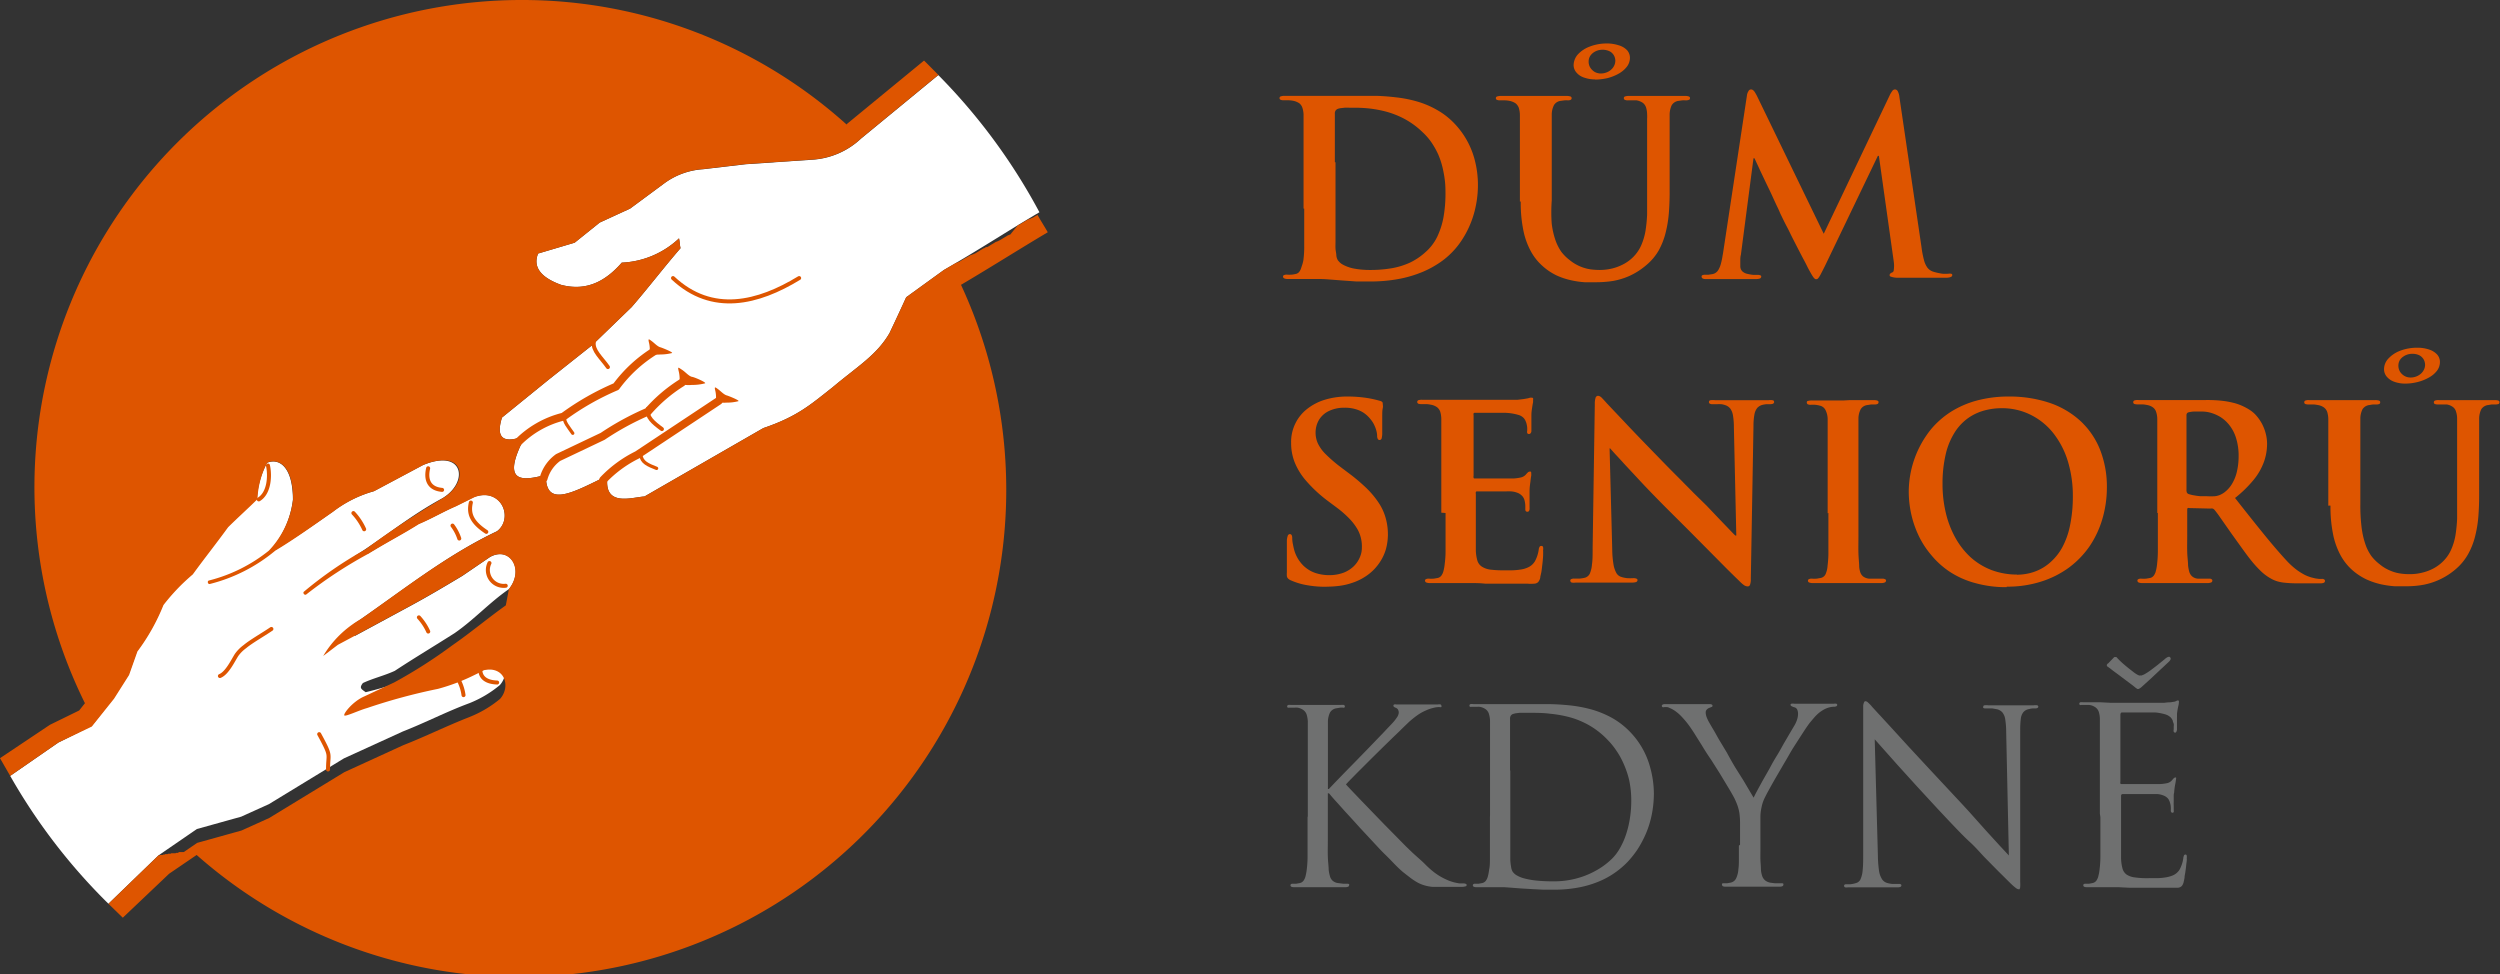 <svg xmlns="http://www.w3.org/2000/svg" viewBox="0 0 299.66 116.78"><rect x="0" y="0" width="299.66" height="116.78" fill="#333333" stroke="none"/><defs><style>.cls-1{fill:#fff;}.cls-1,.cls-2{fill-rule:evenodd;}.cls-10,.cls-2{fill:#de5500;}.cls-3,.cls-4,.cls-5,.cls-6,.cls-7,.cls-8,.cls-9{fill:none;stroke:#de5500;stroke-linecap:round;stroke-linejoin:round;}.cls-3{stroke-width:0.48px;}.cls-4{stroke-width:0.95px;}.cls-5{stroke-width:0.4px;}.cls-6{stroke-width:0.4px;}.cls-7{stroke-width:0.48px;}.cls-8{stroke-width:0.48px;}.cls-9{stroke-width:0.48px;}.cls-11{fill:#6f7070;}</style></defs><g id="Layer_2" data-name="Layer 2"><g id="Layer_1-2" data-name="Layer 1"><path class="cls-1" d="M112.47,9l-9.27,7.62a9.35,9.35,0,0,1-5.91,2.53l-7.92.54-5.1.6A8.79,8.79,0,0,0,79.59,22l-4.06,3-3.65,1.68-3,2.41L64.5,30.39c-.64,1.59.28,2.85,2.75,3.75,3.07.81,5.35-.45,7.28-2.66a10.66,10.66,0,0,0,6.86-2.91c.1.44.08.74.18,1.18-2,2.31-3.87,4.76-5.86,7.06L71,41.36l-5.2,4.12-5.63,4.57Q59,53.79,63,52.2c-3,5.62-.64,5.56,2.44,4.7C65.33,61,68.73,59,72.84,57c-.59,3.86,2.89,2.6,4.41,2.51L91.5,51.31c4.13-1.4,5.71-2.86,8.29-4.88,3-2.53,5.27-3.83,6.83-6.5.68-1.43,1.35-2.87,2-4.3l4.52-3.27c4.63-2.68,7.26-4.44,11.45-6.92A70.77,70.77,0,0,0,112.47,9Z"></path><path class="cls-1" d="M1.22,93,7,89l4-2,2.61-3.32,1.81-2.84,1-2.82a24.38,24.38,0,0,0,3.11-5.56,23.84,23.84,0,0,1,3.52-3.68c1.4-1.93,2.83-3.72,4.23-5.65,1.13-1.11,2.4-2.26,3.52-3.37A10.41,10.41,0,0,1,32,55.48c1.33-.58,3.09.29,3.11,4.41a11.15,11.15,0,0,1-3.38,6.77c2.64-1.49,5.37-3.37,8.12-5.3a14.46,14.46,0,0,1,4.93-2.47l5.86-3.12c4.93-2.08,5.62,2,2.39,3.95-3.95,2.12-7,4.74-10.62,7l1.74-.39c2-1.24,4-2.28,6-3.53,1.54-.64,3-1.49,4.48-2.14l2.19-1.09c3.43-1.22,4.72,2.72,2.74,4.11C53.26,66.68,48,71,42.39,74.81a1,1,0,0,0,.16,1.41l6.66-3.6c2.09-1.13,4.08-2.31,6.21-3.59l3.31-2.26c2.42-1.35,4.15,1.5,2.29,3.83-2.38,1.64-4.16,3.65-6.53,5.29-2.32,1.48-4.86,3-7.17,4.52-1.25.58-2.58.88-3.82,1.46-.47.61-.2.71.33,1.1,2.94-.7,5.77-1.77,8.71-2.48A29.8,29.8,0,0,0,56.66,79c.41-.2.94-.14,1.35-.33,2.59-.48,3.16,2.08,1.89,3.46a13.55,13.55,0,0,1-3.62,2.15c-2.71,1-5.29,2.34-8,3.4L41.23,90.9l-9,5.49-3.32,1.5-5.31,1.48L19,102.53l-6,5.8A70.13,70.13,0,0,1,1.22,93Z"></path><path class="cls-2" d="M62.47,0a58.15,58.15,0,0,1,39,14.92l0,0,.09-.1,9.2-7.56c.16.15,1.36,1.36,1.71,1.72h0l-9.27,7.62a9.35,9.35,0,0,1-5.91,2.53l-7.92.54-5.1.6A8.79,8.79,0,0,0,79.59,22l-4.06,3-3.65,1.68-3,2.41L64.5,30.39c-.64,1.59.28,2.85,2.75,3.75,3.07.81,5.35-.45,7.28-2.66a10.66,10.66,0,0,0,6.86-2.91c.1.44.08.74.18,1.18-2,2.31-3.87,4.76-5.86,7.06L71,41.36l-5.2,4.12-5.63,4.57Q59,53.79,63,52.2c-3,5.62-.64,5.56,2.44,4.7C65.33,61,68.73,59,72.84,57c-.59,3.86,2.89,2.6,4.41,2.51L91.5,51.31c4.13-1.4,5.71-2.86,8.29-4.88,3-2.53,5.27-3.83,6.83-6.5.68-1.43,1.35-2.87,2-4.3l4.52-3.27,1.22-.71,0,0,.15-.09,0,0,.13-.07.07,0,.11-.07.08,0,.27-.16.12-.07,0,0,.14-.08,0,0,.17-.11.16-.09h0l.34-.19,0,0,.14-.08,0,0,.12-.07.06,0,.1-.06.08,0,.08-.05.09-.05.07,0,.11-.07,0,0,.12-.07,0,0,.13-.08h0l.15-.09h0l.15-.1h0l.14-.08,0,0,.13-.08,0,0,.11-.07.06,0,.09-.05.07-.05.08-.05.09,0,.06,0,.11-.06,0,0,.12-.07,0,0,.14-.09h0l.15-.09h0l.15-.09h0l.14-.08,0,0,.12-.08,0,0,.11-.07.06,0,.09-.06.07,0,.08-.05.09-.06.06,0,.1-.07,0,0,.12-.07,0,0,.13-.08h0l.15-.09h0l.15-.09h0l.14-.08,0,0,.13-.08,0,0,.11-.07.06,0,.1-.06.07,0L122,27l.1-.06.06,0,.11-.06,0,0,.12-.08,0,0,.14-.08,0,0,.15-.09h0l.16-.1h0l.15-.09,0,0,.14-.08,0,0,.12-.07.07,0,.1-.06.08,0,.09-.05.1-.06.07,0,.12-.07,0,0,.14-.09,0,0,.16-.09h0l.18-.11c.33.6.7,1.16,1.23,2.08-3.49,2.07-6.9,4.24-10.4,6.3a58.39,58.39,0,0,1-91.62,68.34l-3.3,2.25L14.72,110h0L13,108.33l6-5.8.08,0,.07,0,.07-.05.07,0,.07,0,.08,0,.07,0,.07-.05.07,0,.08,0,.07-.05.07,0,.07,0,.08,0,.07,0,.07-.05.07,0,.08,0,.07,0,.07,0,.07-.05.08,0,.07,0,.07,0,.07,0,.07,0,.08,0,.07,0,.07-.05.07,0,.08,0,.07,0h0l.14-.1.08,0,.07,0,.07,0,.07,0,.08,0,.07,0,.07,0,.05,0,1.61-1.1,5.31-1.48,3.32-1.5,9-5.49,7.05-3.23c2.71-1.06,5.29-2.35,8-3.4a13.55,13.55,0,0,0,3.62-2.15c1.13-1.23.8-3.39-1.11-3.52h-.31l-.46.06c-.42.19-.69.36-1.1.55a23.73,23.73,0,0,1-4.45,1.7,69.86,69.86,0,0,0-8.5,2.3c-1,.28-2.6,1.06-2.73.88s.9-1.55,2.25-2.21h0l.2-.09,3.53-1.65a59.44,59.44,0,0,0,6.94-4.43c2.23-1.54,4.23-3.24,6.44-4.81L61,70.6c1.48-1.85.68-4-.93-4.17h-.28a2.47,2.47,0,0,0-1.07.34L55.43,69c-2.13,1.28-4.13,2.46-6.21,3.59l-6.49,3.51v0L40.5,77.29l-1.76,1.34a12.33,12.33,0,0,1,4.51-4.42c5.29-3.69,10.33-7.68,16.32-10.52a2.43,2.43,0,0,0-1.29-4.33h-.4a3.57,3.57,0,0,0-1,.23l-2.2,1.09c-1.53.65-2.94,1.5-4.47,2.14-1.75,1.11-3.59,2.06-5.36,3.14h0l-.14.08-.32.19-.17.11h0a52.37,52.37,0,0,0-7.49,4.9c-.22.18-.48-.17-.3-.32a46.75,46.75,0,0,1,7.25-5l.18-.11a106.83,106.83,0,0,1,9.26-6.12c2.53-1.54,2.65-4.35.24-4.52h-.46a6.79,6.79,0,0,0-2.17.57l-5.85,3.12a14.51,14.51,0,0,0-4.94,2.47C37.54,63,35.29,64.63,33,66a19.76,19.76,0,0,1-7.85,4c-.24.06-.35-.36-.1-.42A18.76,18.76,0,0,0,32.23,66a10.83,10.83,0,0,0,2.7-5c.08-.36.15-.74.2-1.13,0-3.28-1.14-4.5-2.27-4.57h-.19a1.88,1.88,0,0,0-.65.16,10.43,10.43,0,0,0-1.16,4.37c-1.12,1.11-2.4,2.26-3.52,3.37-1.4,1.93-2.83,3.72-4.23,5.65a23.84,23.84,0,0,0-3.52,3.68,24.4,24.4,0,0,1-3.12,5.56l-1,2.82-1.8,2.84L11,87.09,7,89,1.22,93h0L0,90.88,5.8,87,6,86.87l3.49-1.71.69-.87A58.4,58.4,0,0,1,62.47,0Zm50,9,.07.06h0V9l0,0Z"></path><path class="cls-3" d="M80.67,33.33c4.7,4.4,10.21,3,15.12,0"></path><path class="cls-4" d="M62,53.11a11.59,11.59,0,0,1,5.53-3.17,31.66,31.66,0,0,1,6.32-3.6,16.58,16.58,0,0,1,4.66-4.29M65.16,57.34a4.59,4.59,0,0,1,1.74-2.5l5.34-2.54a33.31,33.31,0,0,1,5.41-2.95,18.1,18.1,0,0,1,4.08-3.48M72.3,57.53a14.44,14.44,0,0,1,4.08-3l9.77-6.48"></path><path class="cls-3" d="M71.18,41c-.18,1,.93,1.91,1.69,3m4.79,5c-.17,1,.62,1.65,1.68,2.43"></path><path class="cls-5" d="M76.82,54.54c.08.88.86,1.2,1.88,1.6"></path><path class="cls-6" d="M67.65,49.86c-.12.7.52,1.36,1,2.07"></path><path class="cls-2" d="M77.85,42.35A3.28,3.28,0,0,0,77.77,41c-.09-.44,0-.37.34-.12s.71.67,1.06.75c.18.05,1.59.61,1.37.69a5.84,5.84,0,0,1-1.38.17,3.7,3.7,0,0,1-1.31-.13Z"></path><path class="cls-2" d="M81.42,46a3.83,3.83,0,0,0-.08-1.55c-.11-.51-.06-.43.39-.14s.81.76,1.21.86c.21,0,1.82.69,1.56.78a6,6,0,0,1-1.58.19,4.08,4.08,0,0,1-1.5-.14Z"></path><path class="cls-2" d="M85.79,48.13a3.49,3.49,0,0,0-.07-1.37c-.1-.44,0-.37.34-.12s.71.67,1.07.76c.18.05,1.6.61,1.37.69a5.38,5.38,0,0,1-1.39.17,3.78,3.78,0,0,1-1.32-.13Z"></path><path class="cls-3" d="M56.44,60.24c-.32,1.37.14,2.38,1.85,3.51m.38,3.74a1.9,1.9,0,0,0,1.95,2.72m-2.88,9.13c-.49,1.43.07,2.41,1.85,2.47M38.26,88c1.52,2.8,1.06,2.2,1.06,4.23m12-36.1c-.32,1.37.1,2.45,1.67,2.59M32.12,55.8c.27,1.22.16,3.31-1.1,4.06"></path><path class="cls-7" d="M50.21,74a6.49,6.49,0,0,1,1.12,1.7"></path><path class="cls-8" d="M55.05,81.65a5.43,5.43,0,0,1,.51,1.67M54.24,63a5.37,5.37,0,0,1,.81,1.55"></path><path class="cls-9" d="M32.53,75.39c-1,.68-2.43,1.49-3.17,2.11a4.42,4.42,0,0,0-1,1c-.43.67-1.13,2.18-2,2.53m16-19.53a7.05,7.05,0,0,1,1.29,1.94"></path><path class="cls-10" d="M159,70.32a11.67,11.67,0,0,0,1.56-.1,7.7,7.7,0,0,0,1.56-.37,6.46,6.46,0,0,0,1.5-.72,5.83,5.83,0,0,0,1.64-1.55,5.69,5.69,0,0,0,.86-1.75,6.83,6.83,0,0,0,.24-1.76,7.29,7.29,0,0,0-.26-1.95,6.41,6.41,0,0,0-.81-1.8,10.7,10.7,0,0,0-1.47-1.78,22.06,22.06,0,0,0-2.23-1.88l-.81-.61a17.58,17.58,0,0,1-1.87-1.6,4.69,4.69,0,0,1-.95-1.31,3.16,3.16,0,0,1-.27-1.28,3,3,0,0,1,.42-1.55,2.78,2.78,0,0,1,1.19-1.05,4.21,4.21,0,0,1,1.85-.39,4.41,4.41,0,0,1,1.57.25,3.21,3.21,0,0,1,1,.56,4.1,4.1,0,0,1,.59.61,3.24,3.24,0,0,1,.47.78,3.55,3.55,0,0,1,.23.7,2.56,2.56,0,0,1,.06.44.77.77,0,0,0,.07.39.23.23,0,0,0,.22.14.26.26,0,0,0,.25-.2,2.53,2.53,0,0,0,.07-.68q0-1.12,0-1.83c0-.46,0-.83.06-1.09s0-.44,0-.56a.25.25,0,0,0-.1-.23.7.7,0,0,0-.3-.12,12.45,12.45,0,0,0-1.51-.33,15.18,15.18,0,0,0-2.36-.17,9.08,9.08,0,0,0-2.75.41,6.43,6.43,0,0,0-2.12,1.14,5,5,0,0,0-1.84,4,6.28,6.28,0,0,0,.4,2.27,7.82,7.82,0,0,0,1.36,2.24,16.57,16.57,0,0,0,2.54,2.38l1.34,1a12.48,12.48,0,0,1,1.46,1.32,6.67,6.67,0,0,1,.87,1.18,4.08,4.08,0,0,1,.41,1.09,4.28,4.28,0,0,1,.1,1.06,2.85,2.85,0,0,1-.24,1.17,3.26,3.26,0,0,1-.72,1.07,3.66,3.66,0,0,1-1.22.78,4.88,4.88,0,0,1-1.71.3,5.29,5.29,0,0,1-1.74-.28,3.86,3.86,0,0,1-1.46-.94,4.27,4.27,0,0,1-1-1.72q-.1-.37-.18-.78a4,4,0,0,1-.08-.7.78.78,0,0,0-.05-.34.24.24,0,0,0-.24-.16.28.28,0,0,0-.25.22,1.86,1.86,0,0,0-.1.54q0,.18,0,.57c0,.25,0,.56,0,.91s0,.72,0,1.13,0,.8,0,1.2a3.1,3.1,0,0,0,0,.49.56.56,0,0,0,.17.29,1.11,1.11,0,0,0,.35.21,8.07,8.07,0,0,0,2,.58,12.31,12.31,0,0,0,2.28.17Zm14.27-8.83c0,.89,0,1.73,0,2.52s0,1.49,0,2.11-.06,1.15-.11,1.56a4.92,4.92,0,0,1-.14.76,1.48,1.48,0,0,1-.25.55.73.73,0,0,1-.45.29l-.46.08a5.15,5.15,0,0,1-.59,0,.65.65,0,0,0-.36.07.16.16,0,0,0-.1.16.24.24,0,0,0,.15.23,1.16,1.16,0,0,0,.43.07l1,0,1,0,1,0H175c.43,0,.89,0,1.37,0s1,0,1.66.07l2.16,0c.83,0,1.78,0,2.86,0a5.32,5.32,0,0,0,.86,0,.7.7,0,0,0,.46-.19,1.14,1.14,0,0,0,.25-.53c0-.15.08-.38.13-.66s.08-.59.12-.92.07-.65.09-1a7,7,0,0,0,0-.7,1,1,0,0,0,0-.37.18.18,0,0,0-.2-.15.23.23,0,0,0-.21.09.75.75,0,0,0-.11.34,4.12,4.12,0,0,1-.45,1.39,1.83,1.83,0,0,1-.86.76,3,3,0,0,1-.88.25,8,8,0,0,1-1,.09h-.88a12.6,12.6,0,0,1-1.79-.09,2.46,2.46,0,0,1-1-.38,1.33,1.33,0,0,1-.51-.74A5,5,0,0,1,176.9,66c0-.17,0-.41,0-.7v-2c0-.35,0-.69,0-1V59.19a.41.41,0,0,1,0-.21.13.13,0,0,1,.14-.08h1.59l1,0,.92,0a4.92,4.92,0,0,1,.57,0,2.64,2.64,0,0,1,.87.21,1.5,1.5,0,0,1,.51.39,1.23,1.23,0,0,1,.25.53,2.8,2.8,0,0,1,.08.56c0,.18,0,.34,0,.49a.35.35,0,0,0,.05.18.26.26,0,0,0,.21.08.22.22,0,0,0,.18-.09.52.52,0,0,0,.07-.22,2.09,2.09,0,0,0,0-.24c0-.06,0-.17,0-.32s0-.32,0-.52,0-.4,0-.59,0-.37,0-.52c0-.49.08-.88.11-1.18s.06-.5.09-.64a2.74,2.74,0,0,0,0-.31.24.24,0,0,0-.06-.18.24.24,0,0,0-.14,0,.34.34,0,0,0-.21.1c-.07.07-.16.16-.26.28a1.15,1.15,0,0,1-.53.31,5.43,5.43,0,0,1-.86.13l-.68,0h-4c-.09,0-.15,0-.17-.08a.52.52,0,0,1,0-.24V49.77a.42.42,0,0,1,0-.22.17.17,0,0,1,.16-.07h.6l1,0,1.07,0,.93,0a6.38,6.38,0,0,1,1.67.27,1.39,1.39,0,0,1,.57.35,1.33,1.33,0,0,1,.27.46,1.6,1.6,0,0,1,.11.39,1.72,1.72,0,0,1,.05.37c0,.12,0,.22,0,.29a.62.62,0,0,0,0,.3.21.21,0,0,0,.21.11.25.25,0,0,0,.21-.11.6.6,0,0,0,.08-.21c0-.1,0-.23,0-.41s0-.37,0-.58,0-.39,0-.56,0-.29,0-.37c0-.44.07-.79.1-1s.07-.44.1-.57a2.6,2.6,0,0,0,0-.28.38.38,0,0,0,0-.19.15.15,0,0,0-.14-.07,1,1,0,0,0-.23,0l-.23.07-.51.09-.74.09h-7.27l-.79,0-1,0-1.16,0h-1.2a1.45,1.45,0,0,0-.48.05.23.23,0,0,0,0,.42,1.18,1.18,0,0,0,.37.05l.63,0a3.74,3.74,0,0,1,.5.07,1.81,1.81,0,0,1,.74.3,1.21,1.21,0,0,1,.38.53,3.14,3.14,0,0,1,.13.83l0,.57c0,.2,0,.44,0,.73v1.05c0,.42,0,.94,0,1.56v7.37Zm19.67-7.74H193l.61.68c.31.33.69.74,1.14,1.24l1.52,1.63c.55.6,1.14,1.22,1.76,1.86s1.25,1.28,1.89,1.92l2.36,2.35,2.37,2.39L206.81,68q1,1,1.68,1.65a4.15,4.15,0,0,0,.5.45.87.87,0,0,0,.49.19.29.29,0,0,0,.29-.21,1.9,1.9,0,0,0,.09-.69L210.18,51a7.36,7.36,0,0,1,.11-1.31,1.77,1.77,0,0,1,.33-.78,1.26,1.26,0,0,1,.63-.38,3.08,3.08,0,0,1,.47-.08h.41c.35,0,.52-.08.52-.26s-.07-.18-.19-.22a1.68,1.68,0,0,0-.48,0l-1.3,0-1,0-.57,0-.85,0-1.22,0-1.45,0a2.12,2.12,0,0,0-.54,0c-.13,0-.21.11-.21.22a.2.2,0,0,0,.1.19.65.65,0,0,0,.36.07h.49a5.09,5.09,0,0,1,.55,0,2.54,2.54,0,0,1,.51.13,1.28,1.28,0,0,1,.56.41,1.93,1.93,0,0,1,.31.8,8.34,8.34,0,0,1,.11,1.4l.29,13H208c-.11-.1-.33-.32-.66-.67l-1.24-1.29-1.53-1.61L203,59.08c-.51-.53-1-1-1.38-1.4-.85-.85-1.7-1.7-2.53-2.56l-2.37-2.44c-.75-.78-1.42-1.48-2-2.1l-1.44-1.52-.67-.71c-.24-.27-.44-.49-.6-.65a.73.73,0,0,0-.47-.26.34.34,0,0,0-.3.28,2.35,2.35,0,0,0-.08.71l-.26,17.21c0,.84,0,1.51-.08,2a3.41,3.41,0,0,1-.26,1.12.94.94,0,0,1-.56.48,3.61,3.61,0,0,1-.67.11l-.64,0a.77.77,0,0,0-.34.06.18.18,0,0,0-.13.17.26.26,0,0,0,.18.25,1.5,1.5,0,0,0,.46,0c.51,0,1,0,1.43,0l1.12,0,.59,0,1.3,0c.6,0,1.37,0,2.31,0a1.68,1.68,0,0,0,.49-.06.26.26,0,0,0,.18-.24.18.18,0,0,0-.13-.17.92.92,0,0,0-.37-.06,6.53,6.53,0,0,1-.75,0,3.34,3.34,0,0,1-.76-.17,1,1,0,0,1-.51-.42,3.16,3.16,0,0,1-.35-1,11.16,11.16,0,0,1-.16-1.8l-.32-12.21Zm26.22,7.74c0,.94,0,1.81,0,2.62s0,1.52,0,2.15-.05,1.15-.1,1.56a2.93,2.93,0,0,1-.24,1,.81.81,0,0,1-.6.46l-.46.08a5.15,5.15,0,0,1-.59,0,.65.65,0,0,0-.36.07.16.16,0,0,0-.1.16.22.22,0,0,0,.15.23,1.12,1.12,0,0,0,.43.07l1,0,1,0,1,0h.69l1.1,0,1.58,0c.59,0,1.21,0,1.85,0a1.06,1.06,0,0,0,.4-.07.26.26,0,0,0,.16-.23.17.17,0,0,0-.11-.16.7.7,0,0,0-.36-.07H225l-.52,0-.47,0a1.43,1.43,0,0,1-.67-.25,1.08,1.08,0,0,1-.35-.49,2.63,2.63,0,0,1-.14-.69c0-.42-.07-.94-.09-1.58s0-1.35,0-2.16,0-1.68,0-2.62V54.12c0-.62,0-1.14,0-1.56V51.51c0-.29,0-.53,0-.73l0-.57a2.48,2.48,0,0,1,.27-1.16,1.1,1.1,0,0,1,.8-.5l.46-.07.42,0a.8.8,0,0,0,.34-.06.24.24,0,0,0,.12-.23c0-.09-.06-.14-.16-.18a1.39,1.39,0,0,0-.45-.05h-.91l-1,0-.93,0L221,48l-.79,0-1,0-1,0h-.94a1.81,1.81,0,0,0-.53.05c-.11,0-.17.09-.17.18a.24.24,0,0,0,.12.23.8.8,0,0,0,.34.06,4.89,4.89,0,0,1,.54,0,2.71,2.71,0,0,1,.51.09,1,1,0,0,1,.71.5,2.45,2.45,0,0,1,.28,1.13q0,.27,0,.57c0,.2,0,.44,0,.73v1.05c0,.42,0,.94,0,1.56v7.37Zm21.38,8.83a13.3,13.3,0,0,0,4.09-.6,11.49,11.49,0,0,0,3.34-1.67,10.93,10.93,0,0,0,2.5-2.58A11.76,11.76,0,0,0,252,62.2a13.42,13.42,0,0,0,.54-3.8,12.07,12.07,0,0,0-.82-4.5,9.44,9.44,0,0,0-2.34-3.43,10.4,10.4,0,0,0-3.7-2.18,15.12,15.12,0,0,0-4.89-.76,14.66,14.66,0,0,0-3.91.5,11.47,11.47,0,0,0-3.07,1.35,10.51,10.51,0,0,0-2.29,2,12,12,0,0,0-2.73,7.57,12.61,12.61,0,0,0,.29,2.63,12,12,0,0,0,.89,2.61,10.68,10.68,0,0,0,1.55,2.38,10.11,10.11,0,0,0,2.24,2,10.5,10.5,0,0,0,3,1.32,13.65,13.65,0,0,0,3.76.49Zm1.23-1.45a8.7,8.7,0,0,1-3.08-.55,8.08,8.08,0,0,1-2.48-1.52,9.22,9.22,0,0,1-1.83-2.34,11.6,11.6,0,0,1-1.15-3,14.83,14.83,0,0,1-.39-3.45,15.41,15.41,0,0,1,.42-3.73,8.5,8.5,0,0,1,1.14-2.61A6.06,6.06,0,0,1,236,50.05a6.13,6.13,0,0,1,1.94-.87,7.76,7.76,0,0,1,2-.25,7.63,7.63,0,0,1,3.34.73,8,8,0,0,1,2.71,2.1,10.23,10.23,0,0,1,1.81,3.33,14.16,14.16,0,0,1,.66,4.39,17,17,0,0,1-.36,3.61,9.4,9.4,0,0,1-.93,2.56,6.58,6.58,0,0,1-1.32,1.67,5.67,5.67,0,0,1-1.48,1,6,6,0,0,1-1.45.46,7,7,0,0,1-1.2.11Zm16.88-7.38c0,.89,0,1.73,0,2.52s0,1.49,0,2.11a14.93,14.93,0,0,1-.1,1.56,4.92,4.92,0,0,1-.14.76,1.48,1.48,0,0,1-.25.55.73.73,0,0,1-.45.29l-.46.08a5.15,5.15,0,0,1-.59,0,.65.65,0,0,0-.36.07.16.16,0,0,0-.1.16.24.24,0,0,0,.15.23,1.16,1.16,0,0,0,.43.07l1,0,1,0,.92,0h1.24l1.05,0,1.29,0,1.32,0a1.16,1.16,0,0,0,.43-.07.24.24,0,0,0,.15-.23.17.17,0,0,0-.09-.16.37.37,0,0,0-.26-.07h-.42l-.52,0-.48,0a1.19,1.19,0,0,1-.67-.29,1.21,1.21,0,0,1-.33-.55,4.92,4.92,0,0,1-.14-.76c0-.41-.08-.93-.1-1.56s0-1.33,0-2.12v-3a.22.22,0,0,1,.06-.18.23.23,0,0,1,.17,0l2.53.06a.7.7,0,0,1,.29,0,.51.51,0,0,1,.23.17c.1.11.25.31.45.58l.7,1,.84,1.2.89,1.24c.54.75,1,1.4,1.48,2A13.28,13.28,0,0,0,271,68.46a5.7,5.7,0,0,0,1.22.9,3.8,3.8,0,0,0,.78.33,5,5,0,0,0,1,.17,13.18,13.18,0,0,0,1.36.06h2.77a1.05,1.05,0,0,0,.4-.06.24.24,0,0,0,.15-.24.17.17,0,0,0-.09-.16.38.38,0,0,0-.26-.07,2.36,2.36,0,0,1-.37,0l-.44-.06L277,69.2a5.44,5.44,0,0,1-.72-.28,7.83,7.83,0,0,1-.94-.58,9.62,9.62,0,0,1-1.13-1q-1.27-1.36-2.83-3.28t-3.48-4.37a14.55,14.55,0,0,0,2.3-2.26,7.33,7.33,0,0,0,1.19-2.14,6.4,6.4,0,0,0,.35-2.11,4.91,4.91,0,0,0-.2-1.36,5.23,5.23,0,0,0-.48-1.15,5.37,5.37,0,0,0-.64-.89,3.7,3.7,0,0,0-.66-.58,6.78,6.78,0,0,0-1.67-.81,10.22,10.22,0,0,0-1.83-.36,16.36,16.36,0,0,0-1.85-.08h-.88l-1.13,0-1.16,0-.93,0-.66,0-1,0-1.15,0h-1.19a1.22,1.22,0,0,0-.48.05.23.23,0,0,0,0,.42,1.13,1.13,0,0,0,.37.05l.63,0a3.74,3.74,0,0,1,.5.07,1.69,1.69,0,0,1,.74.3,1.07,1.07,0,0,1,.37.53,2.7,2.7,0,0,1,.14.83q0,.27,0,.57c0,.2,0,.44,0,.73v1.05c0,.42,0,.94,0,1.56v7.37Zm3.43-11.66a.5.5,0,0,1,.05-.27.33.33,0,0,1,.21-.14,3.34,3.34,0,0,1,.61-.09c.26,0,.57,0,.93,0a3.8,3.8,0,0,1,1.12.15,4.78,4.78,0,0,1,1.19.53,4.26,4.26,0,0,1,1.07,1,4.72,4.72,0,0,1,.77,1.52,7.06,7.06,0,0,1,.3,2.13,8.09,8.09,0,0,1-.25,2.05,5,5,0,0,1-.63,1.43,3.61,3.61,0,0,1-.84.89,2.65,2.65,0,0,1-.51.29,2.32,2.32,0,0,1-.62.16,7.93,7.93,0,0,1-.93,0l-.76,0a6.48,6.48,0,0,1-.77-.1,4.24,4.24,0,0,1-.68-.16.38.38,0,0,1-.21-.18.76.76,0,0,1-.05-.34V49.83Zm25.4-6a1.29,1.29,0,0,1,.16-.64,1.36,1.36,0,0,1,.42-.44,1.74,1.74,0,0,1,.53-.26,1.88,1.88,0,0,1,.55-.08,1.86,1.86,0,0,1,.86.18,1.34,1.34,0,0,1,.51.49,1.41,1.41,0,0,1,.17.66,1.39,1.39,0,0,1-.24.75,1.61,1.61,0,0,1-.63.55,1.82,1.82,0,0,1-.88.21,1.44,1.44,0,0,1-.69-.17,1.58,1.58,0,0,1-.54-.49,1.38,1.38,0,0,1-.22-.76Zm.81,2.15a6.14,6.14,0,0,0,1.46-.18,5.41,5.41,0,0,0,1.34-.52,3.11,3.11,0,0,0,1-.82,1.73,1.73,0,0,0,.37-1.09,1.34,1.34,0,0,0-.34-.88,2.24,2.24,0,0,0-.95-.59,4.37,4.37,0,0,0-1.47-.22,5.62,5.62,0,0,0-2,.36,3.71,3.71,0,0,0-1.42.94,1.88,1.88,0,0,0-.52,1.26,1.38,1.38,0,0,0,.31.89,2.06,2.06,0,0,0,.89.62,3.83,3.83,0,0,0,1.38.23Zm-8.95,14.62a16.66,16.66,0,0,0,.34,3.58,8.86,8.86,0,0,0,.92,2.47,6.6,6.6,0,0,0,1.33,1.66,7.34,7.34,0,0,0,1.68,1.12,8.93,8.93,0,0,0,1.76.6,11.53,11.53,0,0,0,1.65.24c.52,0,1,0,1.36,0a11,11,0,0,0,1.95-.15,8.09,8.09,0,0,0,2-.61,8.3,8.3,0,0,0,2.07-1.33,6.61,6.61,0,0,0,1.46-1.8,8.72,8.72,0,0,0,.83-2.15,14,14,0,0,0,.38-2.37q.09-1.21.09-2.43V52.56c0-.42,0-.77,0-1.05s0-.53,0-.73,0-.39,0-.57a2.62,2.62,0,0,1,.26-1.16,1.14,1.14,0,0,1,.81-.5l.43-.07.41,0a1.3,1.3,0,0,0,.4-.05.22.22,0,0,0,.13-.21.21.21,0,0,0-.15-.21,1.39,1.39,0,0,0-.46-.05h-.95l-1,0-.85,0-.51,0-.32,0-.8,0-1.08,0h-1.14a1.19,1.19,0,0,0-.46.05.21.21,0,0,0-.15.21.21.21,0,0,0,.13.21,1.06,1.06,0,0,0,.36.05h.37l.38,0,.3,0a1.69,1.69,0,0,1,.74.3,1,1,0,0,1,.37.53,2.7,2.7,0,0,1,.14.83c0,.18,0,.37,0,.57s0,.44,0,.73v1.05c0,.42,0,.94,0,1.56V60c0,.75,0,1.48,0,2.17a16.64,16.64,0,0,1-.2,2,7.33,7.33,0,0,1-.51,1.7,4.51,4.51,0,0,1-.94,1.38,4.88,4.88,0,0,1-1.27.93,5.77,5.77,0,0,1-1.39.49,5.88,5.88,0,0,1-1.35.15,7.17,7.17,0,0,1-1.09-.07,4.71,4.71,0,0,1-1.24-.34,4.87,4.87,0,0,1-1.3-.78,5.18,5.18,0,0,1-1-1,5.47,5.47,0,0,1-.71-1.41,10.15,10.15,0,0,1-.45-2,21.53,21.53,0,0,1-.15-2.73V52.56c0-.42,0-.77,0-1.05s0-.53,0-.73,0-.39,0-.57a2.62,2.62,0,0,1,.26-1.16,1.14,1.14,0,0,1,.81-.5l.44-.07.41,0a1,1,0,0,0,.34-.05.21.21,0,0,0,.12-.21.21.21,0,0,0-.15-.21,1.56,1.56,0,0,0-.49-.05h-.9l-1,0-1,0-.7,0-1.15,0-1.5,0-1.6,0a1.22,1.22,0,0,0-.48.05.23.23,0,0,0,0,.42,1.18,1.18,0,0,0,.37.05l.63,0a3.74,3.74,0,0,1,.5.07,1.69,1.69,0,0,1,.74.3,1.15,1.15,0,0,1,.38.53,3.07,3.07,0,0,1,.13.83q0,.27,0,.57c0,.2,0,.44,0,.73s0,.63,0,1.05,0,.94,0,1.56v6.49ZM206.49,30.55a8.43,8.43,0,0,1-.2,1,2.86,2.86,0,0,1-.35.85,1.07,1.07,0,0,1-.64.45l-.52.08h-.36a.81.81,0,0,0-.34.05.15.15,0,0,0-.12.15.26.26,0,0,0,.15.26.82.82,0,0,0,.37.06h.77l.81,0,.75,0,.55,0,.75,0,1.09,0,1.21,0a1.51,1.51,0,0,0,.52-.06.26.26,0,0,0,.18-.26A.17.17,0,0,0,211,33a.72.72,0,0,0-.31-.05l-.52,0a5.72,5.72,0,0,1-.7-.12,1.25,1.25,0,0,1-.62-.3.85.85,0,0,1-.25-.63c0-.23,0-.44,0-.66s0-.45.07-.7l1.51-11.57h.12c.2.44.43.92.67,1.45l.75,1.58c.26.54.49,1,.72,1.51s.4.88.56,1.21.27.57.32.7.17.37.32.68.33.68.55,1.09.43.87.67,1.34l.7,1.37c.23.44.44.85.64,1.22s.35.67.46.9c.23.44.43.79.59,1.05s.3.4.43.4a.33.33,0,0,0,.25-.11,2.84,2.84,0,0,0,.31-.49c.12-.23.3-.58.51-1l6.34-13.19h.12L227,31.4a3.32,3.32,0,0,1,0,.91c0,.2-.09.31-.18.34a.69.69,0,0,0-.24.14.23.23,0,0,0-.08.18c0,.08,0,.15.17.2a2.69,2.69,0,0,0,.67.12l.79,0,1.09,0,1.24,0,1.19,0,1,0h.6a1.62,1.62,0,0,0,.53-.07.29.29,0,0,0,.23-.25.16.16,0,0,0-.14-.16,1,1,0,0,0-.33,0,5.21,5.21,0,0,1-.72,0,7.78,7.78,0,0,1-1.08-.24,1.43,1.43,0,0,1-.7-.47,2.71,2.71,0,0,1-.43-.95,11.5,11.5,0,0,1-.29-1.52l-2.65-18a1.94,1.94,0,0,0-.19-.68.39.39,0,0,0-.33-.23.4.4,0,0,0-.33.18,3.08,3.08,0,0,0-.31.52l-7.91,16.6-7.94-16.39a5.36,5.36,0,0,0-.32-.58.77.77,0,0,0-.24-.26.36.36,0,0,0-.22-.07.35.35,0,0,0-.3.2,1.3,1.3,0,0,0-.19.56l-2.88,19ZM190.42,7.39a1.29,1.29,0,0,1,.16-.64A1.51,1.51,0,0,1,191,6.3a1.86,1.86,0,0,1,.53-.26,2.28,2.28,0,0,1,.55-.08,2,2,0,0,1,.86.19,1.27,1.27,0,0,1,.51.49,1.35,1.35,0,0,1,.17.66,1.45,1.45,0,0,1-.24.75,1.69,1.69,0,0,1-.63.55,1.94,1.94,0,0,1-.88.21,1.56,1.56,0,0,1-.69-.17,1.61,1.61,0,0,1-.54-.5,1.33,1.33,0,0,1-.22-.75Zm.81,2.15a6.7,6.7,0,0,0,1.46-.18A5.41,5.41,0,0,0,194,8.84,3.24,3.24,0,0,0,195,8a1.76,1.76,0,0,0,.37-1.1,1.38,1.38,0,0,0-.34-.88,2.24,2.24,0,0,0-1-.59,4.6,4.6,0,0,0-1.47-.22,5.62,5.62,0,0,0-2,.37,3.7,3.7,0,0,0-1.42.93,2,2,0,0,0-.52,1.26,1.36,1.36,0,0,0,.31.89,2,2,0,0,0,.89.62,4.05,4.05,0,0,0,1.38.24Zm-8.95,14.62a16.56,16.56,0,0,0,.34,3.57,8.74,8.74,0,0,0,.92,2.47,6.43,6.43,0,0,0,1.33,1.66A7.08,7.08,0,0,0,186.55,33a8.28,8.28,0,0,0,1.76.59,10.27,10.27,0,0,0,1.65.24c.52,0,1,0,1.36,0a13.21,13.21,0,0,0,2-.15,8.53,8.53,0,0,0,2-.61,8.65,8.65,0,0,0,2.07-1.34A6.56,6.56,0,0,0,198.83,30a8.87,8.87,0,0,0,.83-2.15,14.28,14.28,0,0,0,.38-2.37c.06-.81.09-1.63.09-2.43V16.1c0-.42,0-.77,0-1.05s0-.52,0-.73,0-.39,0-.57a2.65,2.65,0,0,1,.26-1.16,1.14,1.14,0,0,1,.81-.5l.43-.06a2.62,2.62,0,0,1,.41,0,1,1,0,0,0,.4-.06.21.21,0,0,0,.13-.2.2.2,0,0,0-.15-.21,1.34,1.34,0,0,0-.46-.06l-1,0c-.34,0-.68,0-1,0l-.86,0h-.83l-.8,0c-.33,0-.69,0-1.08,0l-1.14,0a1.38,1.38,0,0,0-.46.06.2.2,0,0,0-.15.21.2.2,0,0,0,.13.2.84.84,0,0,0,.36.06h.37a2.43,2.43,0,0,1,.38,0l.3,0a2,2,0,0,1,.74.3,1.16,1.16,0,0,1,.38.54,3,3,0,0,1,.13.82,5.17,5.17,0,0,1,0,.57c0,.21,0,.45,0,.73V16.1c0,.42,0,.95,0,1.57v5.88c0,.75,0,1.47,0,2.16a16.82,16.82,0,0,1-.2,2,7.48,7.48,0,0,1-.51,1.7,4.63,4.63,0,0,1-.94,1.38,4.83,4.83,0,0,1-1.27.92,5.81,5.81,0,0,1-1.39.5,6.49,6.49,0,0,1-1.35.15,8.74,8.74,0,0,1-1.09-.07,5.15,5.15,0,0,1-2.54-1.12,5.18,5.18,0,0,1-1-1,5.7,5.7,0,0,1-.71-1.42,9.41,9.41,0,0,1-.44-2A19.92,19.92,0,0,1,186,24V17.67c0-.62,0-1.15,0-1.57V15.05c0-.28,0-.52,0-.73s0-.39,0-.57a2.51,2.51,0,0,1,.27-1.16,1.1,1.1,0,0,1,.8-.5l.44-.06a2.55,2.55,0,0,1,.41,0,.8.8,0,0,0,.34-.06.2.2,0,0,0,.12-.2.2.2,0,0,0-.15-.21,1.5,1.5,0,0,0-.49-.06l-.9,0-1,0-.95,0h-.7l-1.15,0-1.5,0-1.6,0a1.43,1.43,0,0,0-.48.06.21.21,0,0,0-.16.21.21.21,0,0,0,.13.2.92.92,0,0,0,.37.06c.21,0,.42,0,.63,0a4,4,0,0,1,.5.06,2,2,0,0,1,.74.3,1.24,1.24,0,0,1,.38.54,3,3,0,0,1,.13.82q0,.27,0,.57c0,.21,0,.45,0,.73s0,.63,0,1.05,0,.95,0,1.57v6.49ZM160,19.45V17.71c0-.58,0-1.13,0-1.66s0-1,0-1.41,0-.75,0-1a.64.64,0,0,1,.08-.37.56.56,0,0,1,.27-.22,1.46,1.46,0,0,1,.31-.08l.5-.06a5.46,5.46,0,0,1,.57,0l.51,0a17.93,17.93,0,0,1,1.87.09,14.41,14.41,0,0,1,2.11.4,10.71,10.71,0,0,1,2.18.88,9.76,9.76,0,0,1,2.09,1.54,7.52,7.52,0,0,1,1,1.12,9.55,9.55,0,0,1,.9,1.57A9.67,9.67,0,0,1,173,20.5a11.57,11.57,0,0,1,.26,2.53,16.33,16.33,0,0,1-.21,2.85,9.43,9.43,0,0,1-.76,2.46,5.79,5.79,0,0,1-1.47,1.92A7.6,7.6,0,0,1,169,31.48a8.88,8.88,0,0,1-2.17.67,15.35,15.35,0,0,1-2.66.21,10.22,10.22,0,0,1-1.93-.18,4.53,4.53,0,0,1-1.24-.44,1.8,1.8,0,0,1-.64-.55,1.35,1.35,0,0,1-.18-.55c0-.26-.08-.53-.1-.83s0-.57,0-.83,0-.55,0-1.08,0-1.2,0-2,0-1.74,0-2.77V19.45ZM156.33,25c0,.9,0,1.74,0,2.52s0,1.49,0,2.12-.05,1.14-.1,1.55A4.92,4.92,0,0,1,156,32a1.61,1.61,0,0,1-.25.56.72.72,0,0,1-.45.28,3.93,3.93,0,0,1-.46.08,5,5,0,0,1-.59,0,.78.78,0,0,0-.36.06.19.19,0,0,0-.1.17.23.23,0,0,0,.15.22,1,1,0,0,0,.43.07l1,0,1,0,1,0h.69q.56,0,1.29.06l1.56.12,1.7.12c.57,0,1.11,0,1.64,0a18.61,18.61,0,0,0,3.61-.34,14.25,14.25,0,0,0,2.78-.86,11.74,11.74,0,0,0,2-1.11A9.12,9.12,0,0,0,174,30.29a9.28,9.28,0,0,0,1.18-1.45,11.22,11.22,0,0,0,1-1.85,11.41,11.41,0,0,0,.7-2.23,12.38,12.38,0,0,0,.27-2.58,11.83,11.83,0,0,0-.41-3.11,9.88,9.88,0,0,0-2.41-4.27,8.85,8.85,0,0,0-2.08-1.62,10.85,10.85,0,0,0-2.34-1,15.23,15.23,0,0,0-2.47-.5c-.84-.1-1.66-.17-2.46-.19l-2.31,0c-.58,0-1.16,0-1.73,0l-1.57,0-1.17,0-1.11,0-1.49,0-1.59,0a1.4,1.4,0,0,0-.48.06.2.2,0,0,0-.16.21.2.2,0,0,0,.13.2.89.89,0,0,0,.37.06c.21,0,.42,0,.63,0a4,4,0,0,1,.5.06,2,2,0,0,1,.74.3,1.14,1.14,0,0,1,.37.54,3,3,0,0,1,.14.82l0,.57c0,.21,0,.45,0,.73V16.1c0,.42,0,.95,0,1.57V25Z"></path><path class="cls-11" d="M156.73,97.94v2.61c0,.8,0,1.51,0,2.14s-.05,1.15-.1,1.56a6.51,6.51,0,0,1-.14.76,1.53,1.53,0,0,1-.25.56.76.76,0,0,1-.45.28l-.44.08-.44,0a.24.24,0,0,0-.18.06.17.17,0,0,0-.05.12.2.2,0,0,0,.11.18.86.86,0,0,0,.36.05h.77l.86,0,.75,0,.41,0,.42,0,.8,0,1,0h1.09a.76.76,0,0,0,.35-.06.18.18,0,0,0,.11-.17.13.13,0,0,0,0-.12.22.22,0,0,0-.18-.06l-.51,0-.62-.08a1.19,1.19,0,0,1-.66-.28,1.09,1.09,0,0,1-.33-.56,3.93,3.93,0,0,1-.15-.76c0-.41-.08-.93-.1-1.56s0-1.34,0-2.14V95.09h.14c.21.25.49.59.87,1s.79.89,1.28,1.42,1,1.09,1.52,1.67l1.6,1.72c.53.57,1,1.09,1.51,1.58s.9.92,1.26,1.28.64.61.83.77l.86.67a8.39,8.39,0,0,0,.79.53,4,4,0,0,0,.85.37,4.85,4.85,0,0,0,1,.2c.31,0,.62,0,.93,0h2.56a1.41,1.41,0,0,0,.5-.06c.1,0,.14-.1.14-.17a.16.16,0,0,0-.11-.13.72.72,0,0,0-.27-.05l-.39,0c-.19,0-.41-.06-.66-.11a5.43,5.43,0,0,1-.75-.24,8.79,8.79,0,0,1-.92-.45,7.65,7.65,0,0,1-.86-.58c-.29-.23-.64-.53-1-.9s-.91-.83-1.52-1.39l-.78-.75-1.19-1.21-1.44-1.46-1.49-1.54-1.38-1.43-1.09-1.14c-.3-.32-.51-.54-.62-.67.11-.12.32-.35.64-.67s.69-.71,1.13-1.14l1.38-1.38,1.4-1.38,1.16-1.13.69-.66c.42-.42.8-.78,1.12-1.09a10.89,10.89,0,0,1,1-.81,5.41,5.41,0,0,1,1.06-.6,4.41,4.41,0,0,1,.86-.3,2.84,2.84,0,0,1,.76-.11.39.39,0,0,0,.24,0,.17.17,0,0,0,0-.15.16.16,0,0,0-.09-.16.9.9,0,0,0-.34,0l-.72,0-.9,0-.78,0h-.39l-.75,0-.76,0-.67,0a.58.58,0,0,0-.25,0,.15.15,0,0,0-.1.16.16.16,0,0,0,.08.13.61.61,0,0,0,.18.1.54.54,0,0,1,.28.21.74.74,0,0,1,.1.4,1.14,1.14,0,0,1-.23.57,5.36,5.36,0,0,1-.57.71l-.77.81c-.18.2-.46.49-.84.88l-1.28,1.33-1.49,1.53-1.45,1.48-1.14,1.18c-.31.33-.52.54-.6.64h-.12V88.92c0-.43,0-.79,0-1.07s0-.53,0-.73,0-.4,0-.58a2.57,2.57,0,0,1,.26-1.15,1.08,1.08,0,0,1,.81-.5l.42-.07.31,0a.29.29,0,0,0,.16,0,.17.17,0,0,0,.07-.13.2.2,0,0,0-.11-.19,1,1,0,0,0-.35,0l-.77,0c-.29,0-.58,0-.87,0l-.76,0h-.81l-.78,0c-.32,0-.65,0-1,0l-1,0a1,1,0,0,0-.35,0,.2.2,0,0,0-.12.19.18.18,0,0,0,.08.13.29.29,0,0,0,.16,0h.32l.37,0a2.08,2.08,0,0,1,.3,0,1.64,1.64,0,0,1,.73.3,1.09,1.09,0,0,1,.38.53,3.48,3.48,0,0,1,.14.82c0,.18,0,.38,0,.58s0,.45,0,.73,0,.64,0,1.07v9Zm21.86,0c0,.93,0,1.8,0,2.61s0,1.51,0,2.14,0,1.15-.1,1.56a4.92,4.92,0,0,1-.14.76,1.53,1.53,0,0,1-.25.56.76.76,0,0,1-.45.28l-.44.08-.43,0a.22.22,0,0,0-.18.06.14.14,0,0,0-.06.12.19.19,0,0,0,.12.18.78.78,0,0,0,.35.05l.79,0q.45,0,.9,0l.78,0h.38l.41,0,.84.06,1.16.09,1.33.08,1.38.07,1.33,0a15.34,15.34,0,0,0,3.29-.34,12,12,0,0,0,2.5-.84,10.26,10.26,0,0,0,3-2.16,11.56,11.56,0,0,0,1.18-1.49,12.81,12.81,0,0,0,1-1.88,11.61,11.61,0,0,0,.7-2.25,13.11,13.11,0,0,0,.26-2.58A11.83,11.83,0,0,0,197.8,92a9.72,9.72,0,0,0-2.41-4.27A9.34,9.34,0,0,0,193.13,86a11.63,11.63,0,0,0-2.51-1,16.57,16.57,0,0,0-2.54-.46c-.83-.08-1.62-.13-2.36-.14h-2l-1.3,0c-.42,0-.82,0-1.18,0l-.93,0h-.9l-.82,0c-.32,0-.67,0-1,0l-1,0a1,1,0,0,0-.35,0,.2.2,0,0,0-.11.19.17.17,0,0,0,.07.13.29.29,0,0,0,.16,0h.32c.13,0,.25,0,.37,0a1.86,1.86,0,0,1,.3,0,1.74,1.74,0,0,1,.74.3,1.07,1.07,0,0,1,.37.53,3,3,0,0,1,.14.82c0,.18,0,.38,0,.58s0,.45,0,.73v1.07c0,.43,0,1,0,1.6v7.42ZM181,92.36V88.79c0-.57,0-1.1,0-1.55s0-.82,0-1.07a.66.66,0,0,1,.08-.37.56.56,0,0,1,.27-.22l.31-.08.5-.06.57,0,.51,0c.86,0,1.72,0,2.56.11a14.41,14.41,0,0,1,2.46.45,10.11,10.11,0,0,1,2.33,1,9.73,9.73,0,0,1,2.15,1.73,8.42,8.42,0,0,1,.94,1.15,9.19,9.19,0,0,1,.9,1.59,11,11,0,0,1,.69,2,11.71,11.71,0,0,1,.26,2.53,13.5,13.5,0,0,1-.15,2,11.8,11.8,0,0,1-.44,1.91,9,9,0,0,1-.73,1.69,5.78,5.78,0,0,1-1,1.34,8.85,8.85,0,0,1-2,1.46,9.82,9.82,0,0,1-2.35.92,10.2,10.2,0,0,1-2.61.32,19.07,19.07,0,0,1-2.17-.1,9.24,9.24,0,0,1-1.45-.27,3.65,3.65,0,0,1-.87-.37,1.54,1.54,0,0,1-.45-.42,1.41,1.41,0,0,1-.18-.55,6.68,6.68,0,0,1-.1-.84c0-.3,0-.57,0-.82s0-.4,0-.78,0-.86,0-1.42,0-1.2,0-1.9V92.36Zm27.43,9V102c0,.3,0,.64,0,1s0,.78-.06,1.19a3,3,0,0,1-.26,1.07.94.94,0,0,1-.64.53l-.44.08-.44,0a.24.24,0,0,0-.18.06.17.17,0,0,0,0,.12.2.2,0,0,0,.11.18.86.86,0,0,0,.36.05h.79l.9,0,.77,0,.38,0,.4,0,.85,0,1.12,0h1.21a.76.76,0,0,0,.35-.06.18.18,0,0,0,.11-.17.16.16,0,0,0,0-.12.25.25,0,0,0-.19-.06h-.36l-.49,0-.46-.06a1.36,1.36,0,0,1-.68-.28,1.23,1.23,0,0,1-.37-.56,3.32,3.32,0,0,1-.14-.76c0-.41-.05-.81-.06-1.19s0-.73,0-1V98.84c0-.32,0-.63,0-1a5.25,5.25,0,0,1,.12-1,4.77,4.77,0,0,1,.3-1q.12-.27.42-.84c.21-.38.45-.82.74-1.33s.61-1.05.94-1.62.68-1.15,1-1.72.68-1.1,1-1.61l.85-1.31c.25-.37.44-.64.58-.81s.4-.48.56-.66.32-.33.47-.46a3.87,3.87,0,0,1,.51-.36,2.75,2.75,0,0,1,.73-.32,2.64,2.64,0,0,1,.61-.09.55.55,0,0,0,.28-.06.19.19,0,0,0,.1-.17.16.16,0,0,0-.11-.13.68.68,0,0,0-.27,0h-.49l-.69,0-.73,0-.6,0H217l-.43,0-.71,0q-.39,0-.78,0a1,1,0,0,0-.34,0c-.08,0-.12.07-.12.13a.18.18,0,0,0,.12.16,1.31,1.31,0,0,0,.31.13.52.52,0,0,1,.37.28,1.22,1.22,0,0,1,.1.53,2.16,2.16,0,0,1-.11.66,3.54,3.54,0,0,1-.39.83l-.42.71-.69,1.18c-.27.46-.55,1-.85,1.49s-.61,1-.91,1.59l-.86,1.51c-.26.48-.49.89-.68,1.25s-.33.63-.41.81c-.08-.12-.22-.37-.44-.73l-.77-1.31L208,92c-.35-.59-.69-1.18-1-1.77l-1-1.66c-.29-.52-.55-1-.75-1.31l-.42-.73a4.55,4.55,0,0,1-.28-.61,1.71,1.71,0,0,1-.1-.53.51.51,0,0,1,.1-.3.78.78,0,0,1,.28-.22l.32-.13c.07,0,.12-.08.12-.13a.18.18,0,0,0-.07-.15.56.56,0,0,0-.31-.06c-.38,0-.75,0-1.09,0l-.88,0-.47,0h-.3l-.62,0-.75,0-.71,0h-.5a.55.55,0,0,0-.29.06.18.18,0,0,0-.09.15.2.2,0,0,0,.09.15.33.33,0,0,0,.2,0,1.82,1.82,0,0,1,.35,0c.14,0,.28.1.44.16a3.42,3.42,0,0,1,.46.26,5,5,0,0,1,.91.8,10.26,10.26,0,0,1,1.07,1.35c.15.21.35.52.59.91s.53.83.83,1.33.63,1,1,1.54l1,1.58.85,1.41c.26.43.47.78.63,1.07s.26.46.29.53c.13.27.25.55.35.82a5.23,5.23,0,0,1,.24.93,9.3,9.3,0,0,1,.08,1.3v2.5Zm16.19-12.85,1.1,1.24,1.78,2,2.23,2.46,2.48,2.69c.62.66,1.26,1.35,1.94,2.06s1.33,1.39,2,2,1.22,1.27,1.75,1.82l1.31,1.33c.34.34.54.55.61.61l1.18,1.17a7.33,7.33,0,0,0,.63.55c.14.1.24.15.31.14a.12.12,0,0,0,.13,0,.66.66,0,0,0,.08-.26,5.67,5.67,0,0,0,0-.62c0-.28,0-.66,0-1.13l0-17a10.72,10.72,0,0,1,.07-1.4,1.55,1.55,0,0,1,.31-.81,1.15,1.15,0,0,1,.7-.37,2.1,2.1,0,0,1,.43-.08H244a.37.37,0,0,0,.23-.06.17.17,0,0,0,.09-.14.17.17,0,0,0-.14-.17,1.41,1.41,0,0,0-.39,0c-.39,0-.76,0-1.1,0l-.85,0-.52,0-.63,0-1.1,0q-.62,0-1.29,0a1.66,1.66,0,0,0-.42,0c-.1,0-.16.08-.16.17a.23.23,0,0,0,0,.14s.09.06.19.06h.36l.52,0,.55.1a1.21,1.21,0,0,1,.68.39,1.71,1.71,0,0,1,.34.86,9.67,9.67,0,0,1,.11,1.51l.32,14.77-1.08-1.16-1.68-1.84-2-2.24c-.72-.79-1.45-1.57-2.18-2.35l-2.64-2.83-2.42-2.61-2-2.19-1.45-1.58c-.38-.4-.61-.66-.7-.76a4.68,4.68,0,0,1-.34-.38,4.54,4.54,0,0,0-.38-.38.52.52,0,0,0-.3-.17.18.18,0,0,0-.18.12,1.16,1.16,0,0,0-.11.45c0,.21,0,.51,0,.88l0,16.66c0,.87,0,1.57-.06,2.08a3.31,3.31,0,0,1-.26,1.15.83.83,0,0,1-.55.46,3.34,3.34,0,0,1-.67.14l-.52,0a.29.29,0,0,0-.17.05.13.13,0,0,0-.06.13.19.19,0,0,0,.12.19,1.05,1.05,0,0,0,.34,0l1.25,0,1,0,.55,0,.55,0,1.05,0,1.48,0a1,1,0,0,0,.4-.05.2.2,0,0,0,.13-.18.14.14,0,0,0-.07-.13.26.26,0,0,0-.17-.05h-.37l-.52,0a3.69,3.69,0,0,1-.56-.11,1.1,1.1,0,0,1-.63-.45,2.54,2.54,0,0,1-.36-1,14,14,0,0,1-.14-1.88l-.38-13.93Z"></path><path class="cls-11" d="M251.76,97.94v2.6c0,.81,0,1.52,0,2.15s-.05,1.15-.1,1.56-.09.54-.14.76a1.61,1.61,0,0,1-.25.56.76.76,0,0,1-.46.28l-.43.08-.44,0a.24.24,0,0,0-.18.06.13.13,0,0,0-.05.12.2.2,0,0,0,.11.18.81.81,0,0,0,.35.05l.79,0,.9,0,.79,0H253l.88,0,1.39.07,2.06,0c.82,0,1.77,0,2.85,0q.57,0,.87,0a.78.78,0,0,0,.46-.2,1.14,1.14,0,0,0,.24-.53,4.83,4.83,0,0,0,.1-.5c0-.22.07-.44.1-.69s.07-.48.09-.71.05-.43.07-.59,0-.28,0-.33a.93.93,0,0,0,0-.29c0-.09-.07-.14-.15-.14a.19.19,0,0,0-.17.09,1,1,0,0,0-.09.34,4,4,0,0,1-.45,1.38,1.78,1.78,0,0,1-.86.71,3.73,3.73,0,0,1-.89.23,7,7,0,0,1-1,.08h-.89a10.4,10.4,0,0,1-1.72-.09,2.25,2.25,0,0,1-1-.35,1.32,1.32,0,0,1-.48-.72,5.25,5.25,0,0,1-.17-1.22c0-.13,0-.35,0-.66V99.94c0-.42,0-.81,0-1.16v-3.4a.19.19,0,0,1,.21-.2H255l.9,0,1,0,1,0,.69,0a2.47,2.47,0,0,1,.87.23,1.31,1.31,0,0,1,.45.37,1.56,1.56,0,0,1,.19.42,2.17,2.17,0,0,1,.1.51,3.42,3.42,0,0,1,0,.45.32.32,0,0,0,.05.18.17.17,0,0,0,.16.08.15.15,0,0,0,.14-.09.46.46,0,0,0,0-.21,2.18,2.18,0,0,0,0-.25c0-.05,0-.16,0-.3a4.73,4.73,0,0,1,0-.49l0-.56c0-.19,0-.36.05-.51a8.32,8.32,0,0,1,.15-1.11c.05-.26.07-.44.08-.52a.37.37,0,0,0,0-.18.12.12,0,0,0-.11,0,.28.28,0,0,0-.18.1l-.25.28a1.06,1.06,0,0,1-.52.29,5.22,5.22,0,0,1-.85.11l-.55,0h-4.07c-.07,0-.12,0-.14-.07a.41.41,0,0,1,0-.22v-8a.4.4,0,0,1,.05-.22.14.14,0,0,1,.13-.07h1.4l1.06,0,1,0,.57,0a6.41,6.41,0,0,1,1.19.23,1.66,1.66,0,0,1,.6.34,1.24,1.24,0,0,1,.28.42c0,.12.08.25.11.38s0,.27,0,.38,0,.22,0,.29a.5.5,0,0,0,0,.27.2.2,0,0,0,.18.11.19.19,0,0,0,.14-.11,1.72,1.72,0,0,0,.07-.21c0-.09,0-.23,0-.41s0-.37,0-.58,0-.39,0-.56a3.51,3.51,0,0,0,0-.37,9,9,0,0,1,.15-.91,2.31,2.31,0,0,0,.08-.46.9.9,0,0,0,0-.18s-.05-.08-.09-.08a.73.73,0,0,0-.21.06.72.72,0,0,1-.2.09l-.5.08q-.33,0-.75.06H253l-1.19-.06-1,0H249.7a1.06,1.06,0,0,0-.36,0,.2.2,0,0,0-.11.19.18.18,0,0,0,.08.13.27.27,0,0,0,.16,0h.32c.12,0,.24,0,.36,0a1.68,1.68,0,0,1,.3,0,1.64,1.64,0,0,1,.74.3,1.09,1.09,0,0,1,.38.53,3.06,3.06,0,0,1,.13.82c0,.18,0,.38,0,.58s0,.45,0,.73,0,.64,0,1.07v9Zm.87-18.4a1,1,0,0,1-.09.13.24.24,0,0,0,0,.13s0,.06.08.1l.27.19.42.33.71.52.78.59.67.5.35.27a2.53,2.53,0,0,0,.28.22.27.27,0,0,0,.16.07.35.35,0,0,0,.2-.07,1.47,1.47,0,0,0,.29-.22l.44-.4.77-.7.87-.82c.29-.27.55-.5.76-.71l.42-.39a1.33,1.33,0,0,0,.12-.16.31.31,0,0,0,.06-.16.26.26,0,0,0-.06-.16.19.19,0,0,0-.15-.08.82.82,0,0,0-.21.07,1.62,1.62,0,0,0-.31.23l-.8.65c-.3.24-.6.46-.89.68a7.48,7.48,0,0,1-.78.5l-.28.11-.19,0a.22.22,0,0,1-.13,0l-.16-.07a4.08,4.08,0,0,1-.46-.3l-.68-.53c-.25-.21-.5-.41-.73-.62s-.42-.4-.57-.56a.34.34,0,0,0-.12-.12.2.2,0,0,0-.11,0,.17.17,0,0,0-.12,0,.79.79,0,0,0-.14.13l-.62.64Z"></path></g></g></svg>